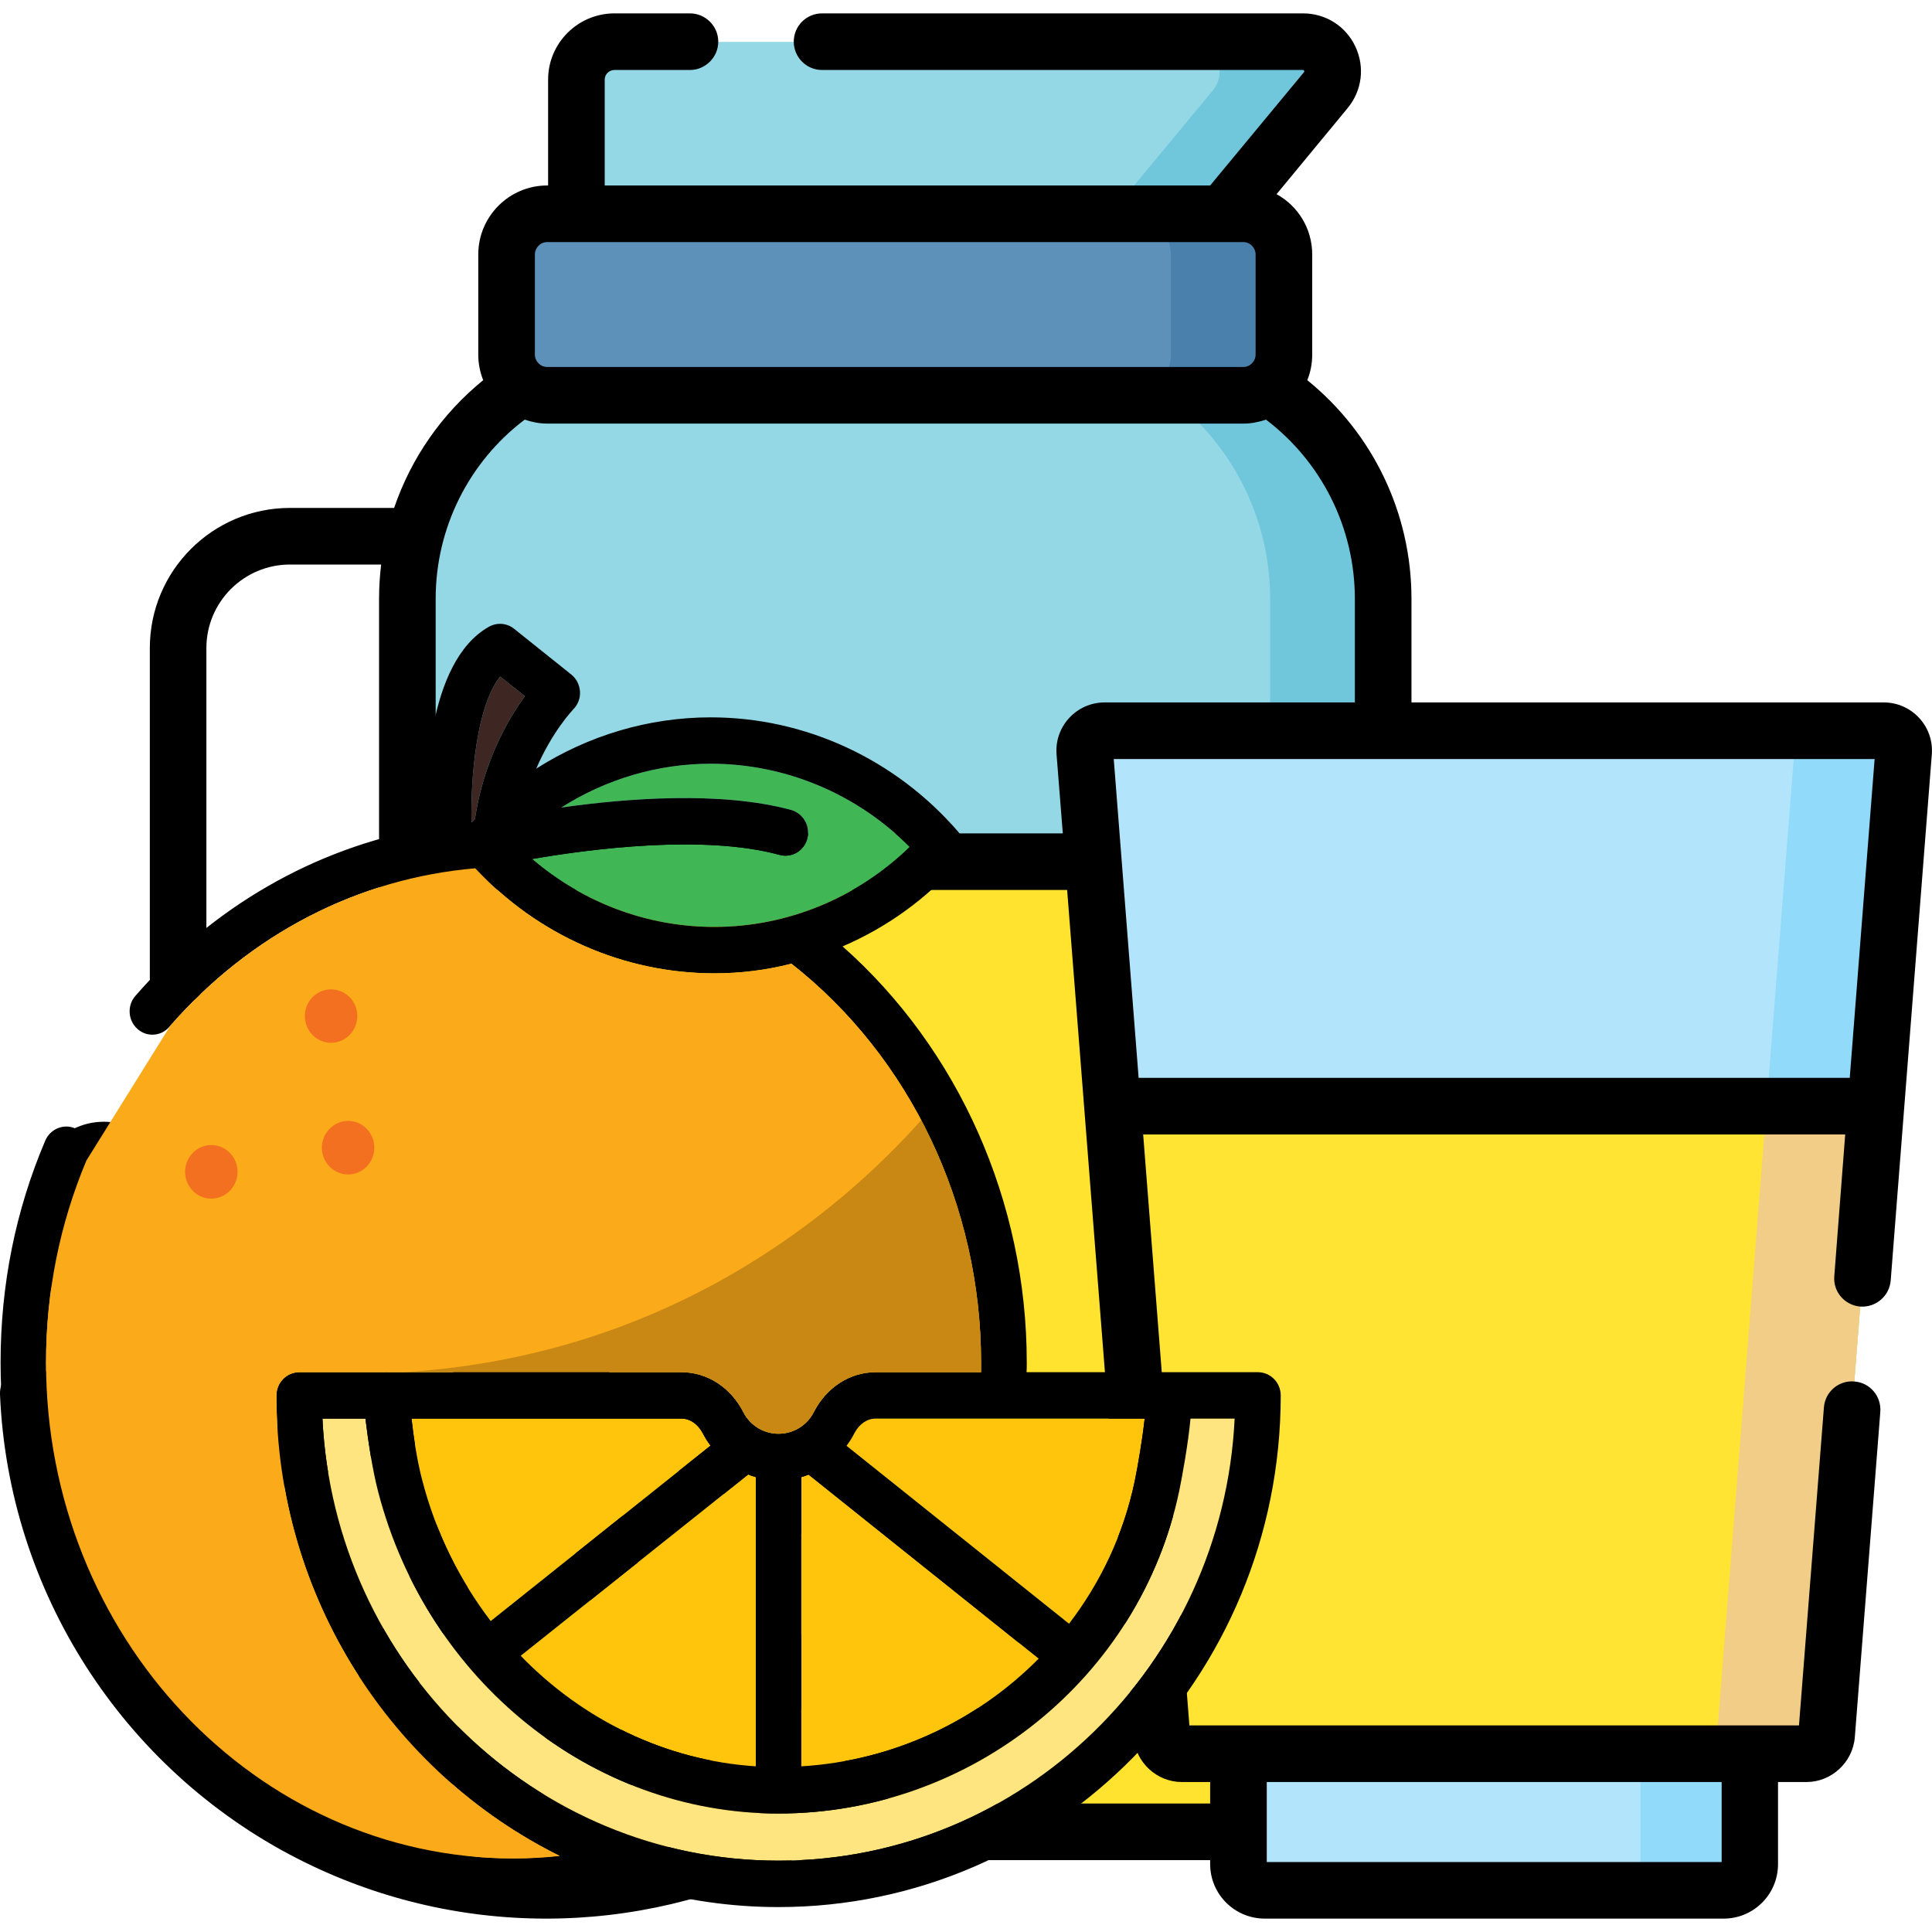 <?xml version="1.0" encoding="UTF-8"?>
<svg xmlns="http://www.w3.org/2000/svg" xmlns:xlink="http://www.w3.org/1999/xlink" width="40px" height="40px" viewBox="0 0 40 40" version="1.1">
<defs>
<filter id="alpha" filterUnits="objectBoundingBox" x="0%" y="0%" width="100%" height="100%">
  <feColorMatrix type="matrix" in="SourceGraphic" values="0 0 0 0 1 0 0 0 0 1 0 0 0 0 1 0 0 0 1 0"/>
</filter>
<mask id="mask0">
  <g filter="url(#alpha)">
<rect x="0" y="0" width="40" height="40" style="fill:rgb(0%,0%,0%);fill-opacity:0.2;stroke:none;"/>
  </g>
</mask>
<clipPath id="clip1">
  <rect x="0" y="0" width="40" height="40"/>
</clipPath>
<g id="surface5" clip-path="url(#clip1)">
<path style=" stroke:none;fill-rule:nonzero;fill:rgb(0%,0%,0%);fill-opacity:1;" d="M 20.312 28.211 C 20.312 28.277 20.312 28.344 20.312 28.41 L 18.125 28.41 C 17.598 28.41 17.113 28.723 16.852 29.23 C 16.711 29.512 16.426 29.684 16.117 29.684 C 15.812 29.684 15.527 29.512 15.387 29.23 C 15.125 28.723 14.641 28.41 14.113 28.41 L 8.367 28.41 C 13.859 28.066 17.371 25.098 19.074 23.191 C 19.879 24.707 20.312 26.434 20.312 28.211 Z M 20.312 28.211 "/>
</g>
</defs>
<g id="surface1">
<path style=" stroke:none;fill-rule:nonzero;fill:rgb(58.039%,84.706%,90.196%);fill-opacity:1;" d="M 11.941 4.664 L 11.941 1.652 C 11.941 1.219 12.293 0.867 12.727 0.867 L 26.977 0.867 C 27.5 0.867 27.785 1.473 27.453 1.875 L 25.141 4.664 Z M 11.941 4.664 "/>
<path style=" stroke:none;fill-rule:nonzero;fill:rgb(43.922%,77.647%,85.882%);fill-opacity:1;" d="M 26.977 0.867 L 24.633 0.867 C 25.156 0.867 25.441 1.473 25.109 1.875 L 22.797 4.664 L 25.141 4.664 L 27.453 1.875 C 27.785 1.473 27.5 0.867 26.977 0.867 Z M 26.977 0.867 "/>
<path style=" stroke:none;fill-rule:nonzero;fill:rgb(58.039%,84.706%,90.196%);fill-opacity:1;" d="M 8.441 12.402 L 8.441 37.922 L 28.641 37.922 L 28.641 12.402 C 28.641 9.504 26.289 7.152 23.391 7.152 L 13.691 7.152 C 10.793 7.152 8.441 9.504 8.441 12.402 Z M 8.441 12.402 "/>
<path style=" stroke:none;fill-rule:nonzero;fill:rgb(43.922%,77.647%,85.882%);fill-opacity:1;" d="M 23.391 7.152 L 21.047 7.152 C 23.945 7.152 26.297 9.504 26.297 12.402 L 26.297 37.922 L 28.641 37.922 L 28.641 12.402 C 28.641 9.504 26.289 7.152 23.391 7.152 Z M 23.391 7.152 "/>
<path style=" stroke:none;fill-rule:nonzero;fill:rgb(100%,89.02%,18.039%);fill-opacity:1;" d="M 8.441 17.844 L 28.641 17.844 L 28.641 37.922 L 8.441 37.922 Z M 8.441 17.844 "/>
<path style=" stroke:none;fill-rule:nonzero;fill:rgb(100%,73.333%,23.922%);fill-opacity:1;" d="M 20.105 32.895 C 20.535 33.117 20.688 33.66 20.434 34.07 C 17.516 38.766 11.438 40.516 6.43 37.953 C 1.422 35.387 -0.715 29.434 1.391 24.32 C 1.578 23.875 2.105 23.68 2.539 23.902 Z M 20.105 32.895 "/>
<path style=" stroke:none;fill-rule:nonzero;fill:rgb(100%,89.412%,20%);fill-opacity:1;" d="M 18.582 32.117 C 16.531 36.121 11.605 37.711 7.602 35.66 C 3.598 33.609 2.008 28.684 4.059 24.68 Z M 18.582 32.117 "/>
<path style=" stroke:none;fill-rule:nonzero;fill:rgb(69.804%,89.804%,98.431%);fill-opacity:1;" d="M 37.402 36.305 L 24.473 36.305 C 24.254 36.305 24.074 36.137 24.059 35.922 L 22.461 15.578 C 22.445 15.336 22.633 15.129 22.875 15.129 L 39 15.129 C 39.242 15.129 39.43 15.336 39.414 15.578 L 37.816 35.922 C 37.801 36.137 37.621 36.305 37.402 36.305 Z M 37.402 36.305 "/>
<path style=" stroke:none;fill-rule:nonzero;fill:rgb(56.863%,85.49%,98.039%);fill-opacity:1;" d="M 39 15.129 L 36.734 15.129 C 36.977 15.129 37.168 15.336 37.148 15.578 L 35.551 35.922 C 35.535 36.137 35.355 36.305 35.137 36.305 L 37.402 36.305 C 37.621 36.305 37.801 36.137 37.816 35.922 L 39.414 15.578 C 39.434 15.336 39.242 15.129 39 15.129 Z M 39 15.129 "/>
<path style=" stroke:none;fill-rule:nonzero;fill:rgb(100%,89.412%,20%);fill-opacity:1;" d="M 23.035 22.902 L 24.059 35.922 C 24.074 36.137 24.254 36.305 24.473 36.305 L 37.402 36.305 C 37.621 36.305 37.801 36.137 37.816 35.922 L 38.84 22.902 Z M 23.035 22.902 "/>
<path style=" stroke:none;fill-rule:nonzero;fill:rgb(94.51%,80.392%,53.333%);fill-opacity:1;" d="M 37.816 35.922 L 38.84 22.902 L 36.574 22.902 L 35.551 35.922 C 35.535 36.137 35.355 36.305 35.137 36.305 L 37.402 36.305 C 37.621 36.305 37.801 36.137 37.816 35.922 Z M 37.816 35.922 "/>
<path style=" stroke:none;fill-rule:nonzero;fill:rgb(69.804%,89.804%,98.431%);fill-opacity:1;" d="M 35.684 39.133 L 26.191 39.133 C 25.891 39.133 25.645 38.891 25.645 38.59 L 25.645 36.305 L 36.23 36.305 L 36.23 38.59 C 36.23 38.891 35.984 39.133 35.684 39.133 Z M 35.684 39.133 "/>
<path style=" stroke:none;fill-rule:nonzero;fill:rgb(56.863%,85.49%,98.039%);fill-opacity:1;" d="M 33.965 36.305 L 33.965 38.59 C 33.965 38.891 33.719 39.133 33.418 39.133 L 35.684 39.133 C 35.984 39.133 36.23 38.891 36.23 38.59 L 36.23 36.305 Z M 33.965 36.305 "/>
<path style=" stroke:none;fill-rule:nonzero;fill:rgb(36.471%,56.863%,72.549%);fill-opacity:1;" d="M 10.496 5.273 L 10.496 7.344 C 10.496 7.809 10.871 8.184 11.336 8.184 L 25.746 8.184 C 26.211 8.184 26.586 7.809 26.586 7.344 L 26.586 5.273 C 26.586 4.809 26.211 4.43 25.746 4.43 L 11.336 4.43 C 10.871 4.43 10.496 4.809 10.496 5.273 Z M 10.496 5.273 "/>
<path style=" stroke:none;fill-rule:nonzero;fill:rgb(28.627%,50.196%,67.451%);fill-opacity:1;" d="M 25.746 4.43 L 23.402 4.43 C 23.867 4.43 24.242 4.809 24.242 5.273 L 24.242 7.344 C 24.242 7.809 23.867 8.184 23.402 8.184 L 25.746 8.184 C 26.211 8.184 26.586 7.809 26.586 7.344 L 26.586 5.273 C 26.586 4.809 26.211 4.43 25.746 4.43 Z M 25.746 4.43 "/>
<path style=" stroke:none;fill-rule:nonzero;fill:rgb(0%,0%,0%);fill-opacity:1;" d="M 39 14.543 L 29.223 14.543 L 29.223 12.398 C 29.223 10.625 28.426 8.973 27.066 7.871 C 27.133 7.707 27.168 7.527 27.168 7.34 L 27.168 5.27 C 27.168 4.73 26.871 4.262 26.43 4.02 L 27.898 2.242 C 28.199 1.879 28.262 1.391 28.062 0.965 C 27.863 0.539 27.445 0.277 26.977 0.277 L 17.02 0.277 C 16.695 0.277 16.434 0.539 16.434 0.863 C 16.434 1.184 16.695 1.449 17.02 1.449 L 26.977 1.449 C 26.984 1.449 26.992 1.449 27 1.465 C 27.008 1.48 27.004 1.488 26.996 1.496 L 25.055 3.84 L 12.52 3.84 L 12.52 1.648 C 12.52 1.539 12.609 1.449 12.723 1.449 L 14.285 1.449 C 14.605 1.449 14.871 1.184 14.871 0.863 C 14.871 0.539 14.605 0.277 14.285 0.277 L 12.723 0.277 C 11.965 0.277 11.348 0.891 11.348 1.648 L 11.348 3.84 L 11.328 3.84 C 10.543 3.84 9.902 4.48 9.902 5.27 L 9.902 7.34 C 9.902 7.527 9.938 7.707 10.004 7.871 C 9.145 8.57 8.512 9.484 8.16 10.516 L 6.004 10.516 C 4.402 10.516 3.102 11.816 3.102 13.418 L 3.102 20.227 C 3.102 20.551 3.363 20.812 3.688 20.812 C 4.012 20.812 4.273 20.551 4.273 20.227 L 4.273 13.418 C 4.273 12.461 5.051 11.688 6.004 11.688 L 7.891 11.688 C 7.863 11.922 7.848 12.16 7.848 12.398 L 7.848 25.969 L 4.316 24.16 L 2.797 23.379 C 2.445 23.199 2.027 23.176 1.66 23.312 C 1.289 23.449 0.992 23.734 0.84 24.098 C 0.586 24.715 0.387 25.355 0.246 26.004 C 0.18 26.32 0.379 26.633 0.695 26.699 C 1.012 26.77 1.324 26.57 1.391 26.254 C 1.52 25.672 1.699 25.098 1.926 24.547 C 1.98 24.414 2.137 24.359 2.262 24.422 L 3.277 24.945 C 1.469 29.145 3.219 34.082 7.328 36.188 C 11.441 38.293 16.469 36.816 18.816 32.898 L 19.832 33.422 C 19.957 33.484 20.004 33.645 19.93 33.766 C 17.188 38.184 11.445 39.871 6.688 37.434 C 3.441 35.773 1.328 32.473 1.172 28.824 C 1.156 28.5 0.883 28.246 0.562 28.262 C 0.238 28.277 -0.012 28.551 0 28.871 C 0.172 32.941 2.531 36.621 6.152 38.477 C 7.77 39.305 9.531 39.723 11.309 39.723 C 13.055 39.723 14.805 39.316 16.406 38.512 L 25.055 38.512 L 25.055 38.594 C 25.055 39.219 25.562 39.723 26.188 39.723 L 35.684 39.723 C 36.309 39.723 36.812 39.219 36.812 38.594 L 36.812 36.895 L 37.402 36.895 C 37.914 36.895 38.359 36.492 38.402 35.969 L 38.93 29.23 C 38.953 28.906 38.715 28.625 38.391 28.602 C 38.07 28.574 37.785 28.816 37.762 29.141 L 37.246 35.723 C 35.336 35.723 26.285 35.723 24.625 35.723 L 23.668 23.488 L 38.203 23.488 L 37.977 26.422 C 37.949 26.742 38.191 27.023 38.512 27.051 C 38.836 27.074 39.117 26.836 39.145 26.512 L 39.996 15.621 C 40.043 15.039 39.582 14.543 39 14.543 Z M 11.074 5.27 C 11.074 5.129 11.188 5.012 11.328 5.012 L 25.742 5.012 C 25.883 5.012 25.996 5.129 25.996 5.27 L 25.996 7.34 C 25.996 7.48 25.883 7.598 25.742 7.598 L 11.328 7.598 C 11.188 7.598 11.074 7.48 11.074 7.34 Z M 10.863 8.688 C 11.008 8.738 11.168 8.77 11.328 8.77 L 25.742 8.77 C 25.906 8.77 26.062 8.738 26.211 8.688 C 27.367 9.566 28.051 10.934 28.051 12.398 L 28.051 14.543 L 22.871 14.543 C 22.289 14.543 21.828 15.039 21.875 15.621 L 22.004 17.254 L 9.02 17.254 L 9.02 12.398 C 9.02 10.934 9.703 9.566 10.863 8.688 Z M 9.789 28.277 L 3.949 30.16 C 3.586 28.641 3.684 27.004 4.324 25.48 C 4.82 25.734 8.43 27.582 9.789 28.277 Z M 4.309 31.277 L 10.148 29.395 L 7.352 34.855 C 5.941 33.992 4.902 32.723 4.309 31.277 Z M 8.395 35.391 L 11.191 29.926 L 13.074 35.766 C 11.555 36.129 9.918 36.027 8.395 35.391 Z M 14.191 35.406 L 12.305 29.566 L 17.77 32.363 C 16.906 33.773 15.637 34.812 14.191 35.406 Z M 35.645 36.895 L 35.645 38.551 L 26.227 38.551 C 26.227 37.965 26.227 37.625 26.227 36.895 Z M 25.055 36.895 L 25.055 37.34 L 18.266 37.34 C 19.312 36.527 20.215 35.531 20.926 34.383 C 21.133 34.051 21.191 33.641 21.086 33.262 C 20.98 32.879 20.719 32.559 20.367 32.379 C 19.191 31.777 10.461 27.305 9.02 26.566 L 9.02 18.426 L 22.094 18.426 L 23.469 35.969 C 23.512 36.488 23.949 36.895 24.469 36.895 Z M 23.574 22.316 L 23.059 15.715 L 38.812 15.715 L 38.297 22.316 Z M 23.574 22.316 "/>
<path style=" stroke:none;fill-rule:nonzero;fill:rgb(25.49%,71.373%,33.333%);fill-opacity:1;" d="M 18.836 17.535 C 17.746 18.594 16.297 19.191 14.789 19.191 C 13.402 19.191 12.07 18.688 11.016 17.785 C 12.215 17.578 14.566 17.27 16.137 17.699 C 16.391 17.77 16.648 17.617 16.715 17.359 C 16.781 17.105 16.633 16.844 16.383 16.77 C 14.93 16.375 12.973 16.527 11.621 16.719 C 12.543 16.133 13.613 15.812 14.715 15.812 C 16.262 15.812 17.738 16.434 18.836 17.535 Z M 18.836 17.535 "/>
<path style=" stroke:none;fill-rule:nonzero;fill:rgb(24.314%,15.294%,13.725%);fill-opacity:1;" d="M 10.867 14.414 C 10.52 14.891 10.012 15.762 9.832 16.961 C 9.809 16.98 9.793 17 9.773 17.02 L 9.762 17.02 C 9.742 16.078 9.871 14.609 10.355 14.008 Z M 10.867 14.414 "/>
<path style=" stroke:none;fill-rule:nonzero;fill:rgb(99.608%,89.804%,50.196%);fill-opacity:1;" d="M 25.562 29.371 C 25.316 34.461 21.176 38.523 16.117 38.523 C 11.062 38.523 6.922 34.461 6.676 29.371 L 7.566 29.371 C 7.617 29.785 7.703 30.406 7.832 30.895 C 8.855 34.809 12.262 37.547 16.117 37.547 C 20.113 37.547 23.602 34.738 24.414 30.871 C 24.477 30.562 24.598 29.906 24.648 29.371 Z M 25.562 29.371 "/>
<path style=" stroke:none;fill-rule:nonzero;fill:rgb(100%,77.255%,5.098%);fill-opacity:1;" d="M 23.699 29.371 C 23.652 29.801 23.562 30.332 23.492 30.672 C 23.262 31.766 22.785 32.766 22.133 33.617 L 17.527 29.934 C 17.586 29.855 17.641 29.77 17.688 29.676 C 17.785 29.488 17.949 29.371 18.125 29.371 Z M 23.699 29.371 "/>
<path style=" stroke:none;fill-rule:nonzero;fill:rgb(100%,77.255%,5.098%);fill-opacity:1;" d="M 21.504 34.34 C 20.23 35.629 18.488 36.457 16.59 36.57 L 16.59 30.582 C 16.641 30.566 16.691 30.551 16.742 30.531 Z M 21.504 34.34 "/>
<path style=" stroke:none;fill-rule:nonzero;fill:rgb(100%,77.255%,5.098%);fill-opacity:1;" d="M 15.648 30.582 L 15.648 36.57 C 13.785 36.449 12.066 35.609 10.781 34.281 L 15.492 30.527 C 15.543 30.551 15.594 30.566 15.648 30.582 Z M 15.648 30.582 "/>
<path style=" stroke:none;fill-rule:nonzero;fill:rgb(100%,77.255%,5.098%);fill-opacity:1;" d="M 14.711 29.93 L 10.16 33.562 C 9.516 32.719 9.023 31.734 8.742 30.645 C 8.637 30.254 8.562 29.75 8.52 29.371 L 14.113 29.371 C 14.289 29.371 14.453 29.488 14.551 29.676 C 14.598 29.766 14.652 29.852 14.711 29.93 Z M 14.711 29.93 "/>
<path style=" stroke:none;fill-rule:nonzero;fill:rgb(0%,0%,0%);fill-opacity:1;" d="M 26.043 28.41 L 21.254 28.41 C 21.258 28.344 21.258 28.277 21.258 28.211 C 21.258 24.879 19.844 21.719 17.445 19.594 C 18.348 19.207 19.168 18.621 19.84 17.867 C 20 17.688 20.004 17.41 19.844 17.227 C 18.543 15.719 16.676 14.852 14.715 14.852 C 13.43 14.852 12.18 15.227 11.102 15.914 C 11.438 15.133 11.863 14.695 11.867 14.688 C 11.965 14.59 12.016 14.457 12.008 14.32 C 12 14.184 11.938 14.055 11.832 13.969 L 10.641 13.016 C 10.492 12.898 10.289 12.883 10.121 12.977 C 8.84 13.703 8.793 16.219 8.816 17.145 L 8.816 17.148 C 6.512 17.566 4.414 18.766 2.801 20.621 C 2.629 20.82 2.648 21.125 2.844 21.301 C 2.934 21.383 3.043 21.422 3.156 21.422 C 3.285 21.422 3.414 21.367 3.508 21.258 C 5.176 19.34 7.414 18.184 9.844 17.977 C 11.129 19.363 12.918 20.152 14.789 20.152 C 15.332 20.152 15.863 20.086 16.383 19.953 L 16.387 19.953 C 18.848 21.887 20.312 24.961 20.312 28.207 C 20.312 28.277 20.312 28.344 20.312 28.41 L 18.125 28.41 C 17.598 28.41 17.113 28.723 16.852 29.23 C 16.711 29.512 16.426 29.684 16.117 29.684 C 15.812 29.684 15.527 29.512 15.387 29.23 C 15.125 28.723 14.641 28.41 14.113 28.41 L 6.195 28.41 C 5.934 28.41 5.723 28.625 5.723 28.891 C 5.723 33.078 8.117 36.703 11.582 38.422 C 11.27 38.453 10.953 38.477 10.633 38.477 C 5.297 38.477 0.953 33.871 0.953 28.211 C 0.953 26.738 1.238 25.324 1.805 23.996 C 1.906 23.75 1.797 23.469 1.559 23.363 C 1.32 23.258 1.043 23.371 0.938 23.613 C 0.32 25.062 0.012 26.609 0.012 28.211 C 0.012 34.398 4.777 39.434 10.633 39.434 C 11.523 39.434 12.406 39.32 13.258 39.09 C 13.266 39.086 13.273 39.082 13.281 39.082 C 14.184 39.344 15.137 39.484 16.117 39.484 C 21.852 39.484 26.516 34.734 26.516 28.891 C 26.516 28.625 26.305 28.41 26.043 28.41 Z M 9.832 16.961 C 9.809 16.98 9.793 17 9.773 17.02 C 9.77 17.023 9.766 17.023 9.762 17.023 C 9.762 17.023 9.762 17.02 9.762 17.02 C 9.742 16.078 9.871 14.609 10.355 14.008 L 10.867 14.414 C 10.52 14.891 10.012 15.762 9.832 16.961 Z M 11.016 17.785 C 12.215 17.578 14.566 17.27 16.137 17.699 C 16.391 17.77 16.648 17.617 16.715 17.359 C 16.781 17.105 16.633 16.844 16.383 16.77 C 14.93 16.375 12.973 16.527 11.621 16.719 C 12.543 16.133 13.613 15.812 14.715 15.812 C 16.262 15.812 17.738 16.434 18.836 17.535 C 17.746 18.594 16.297 19.191 14.789 19.191 C 13.402 19.191 12.07 18.688 11.016 17.785 Z M 17.688 29.676 C 17.785 29.488 17.949 29.371 18.125 29.371 L 23.699 29.371 C 23.652 29.801 23.562 30.332 23.492 30.672 C 23.262 31.766 22.785 32.766 22.133 33.617 L 17.527 29.934 C 17.586 29.855 17.641 29.77 17.688 29.676 Z M 15.492 30.527 C 15.543 30.551 15.594 30.566 15.648 30.582 L 15.648 36.57 C 13.785 36.449 12.066 35.609 10.781 34.281 Z M 16.59 30.582 C 16.641 30.566 16.691 30.551 16.742 30.531 L 21.504 34.34 C 20.23 35.629 18.488 36.457 16.59 36.57 Z M 14.113 29.371 C 14.289 29.371 14.453 29.488 14.551 29.676 C 14.598 29.766 14.652 29.852 14.711 29.93 L 10.16 33.562 C 9.516 32.719 9.023 31.734 8.742 30.645 C 8.637 30.254 8.562 29.75 8.52 29.371 Z M 16.117 38.523 C 11.062 38.523 6.922 34.461 6.676 29.371 L 7.566 29.371 C 7.617 29.785 7.703 30.406 7.832 30.895 C 8.855 34.809 12.262 37.547 16.117 37.547 C 20.113 37.547 23.602 34.738 24.414 30.871 C 24.477 30.562 24.598 29.906 24.648 29.371 L 25.562 29.371 C 25.316 34.461 21.176 38.523 16.117 38.523 Z M 16.117 38.523 "/>
<path style=" stroke:none;fill-rule:nonzero;fill:rgb(98.431%,66.667%,9.804%);fill-opacity:1;" d="M 20.312 28.211 C 20.312 28.277 20.312 28.344 20.312 28.41 L 18.125 28.41 C 17.598 28.41 17.113 28.723 16.852 29.23 C 16.711 29.512 16.426 29.684 16.117 29.684 C 15.812 29.684 15.527 29.512 15.387 29.23 C 15.125 28.723 14.641 28.41 14.113 28.41 L 8.023 28.41 C 8 28.406 7.977 28.406 7.953 28.41 L 6.195 28.41 C 5.934 28.41 5.723 28.625 5.723 28.891 C 5.723 33.082 8.121 36.707 11.59 38.426 C 11.27 38.461 10.953 38.477 10.633 38.477 C 5.293 38.477 0.953 33.867 0.953 28.211 C 0.953 26.754 1.234 25.348 1.789 24.027 L 3.531 21.23 C 5.199 19.328 7.422 18.184 9.84 17.977 C 11.125 19.359 12.918 20.152 14.789 20.152 C 15.332 20.152 15.863 20.086 16.383 19.953 L 16.387 19.953 C 18.848 21.887 20.312 24.961 20.312 28.211 Z M 20.312 28.211 "/>
<use xlink:href="#surface5" mask="url(#mask0)"/>
<path style=" stroke:none;fill-rule:nonzero;fill:rgb(95.294%,43.922%,12.941%);fill-opacity:1;" d="M 7.398 21.035 C 7.398 20.73 7.152 20.484 6.855 20.484 C 6.555 20.484 6.312 20.73 6.312 21.035 C 6.312 21.344 6.555 21.59 6.855 21.59 C 7.152 21.59 7.398 21.344 7.398 21.035 Z M 7.398 21.035 "/>
<path style=" stroke:none;fill-rule:nonzero;fill:rgb(95.294%,43.922%,12.941%);fill-opacity:1;" d="M 7.75 23.762 C 7.75 23.457 7.508 23.207 7.207 23.207 C 6.91 23.207 6.664 23.457 6.664 23.762 C 6.664 24.066 6.91 24.316 7.207 24.316 C 7.508 24.316 7.75 24.066 7.75 23.762 Z M 7.75 23.762 "/>
<path style=" stroke:none;fill-rule:nonzero;fill:rgb(95.294%,43.922%,12.941%);fill-opacity:1;" d="M 4.918 24.262 C 4.918 23.957 4.676 23.707 4.375 23.707 C 4.074 23.707 3.832 23.957 3.832 24.262 C 3.832 24.566 4.074 24.816 4.375 24.816 C 4.676 24.816 4.918 24.566 4.918 24.262 Z M 4.918 24.262 "/>
</g>
</svg>
